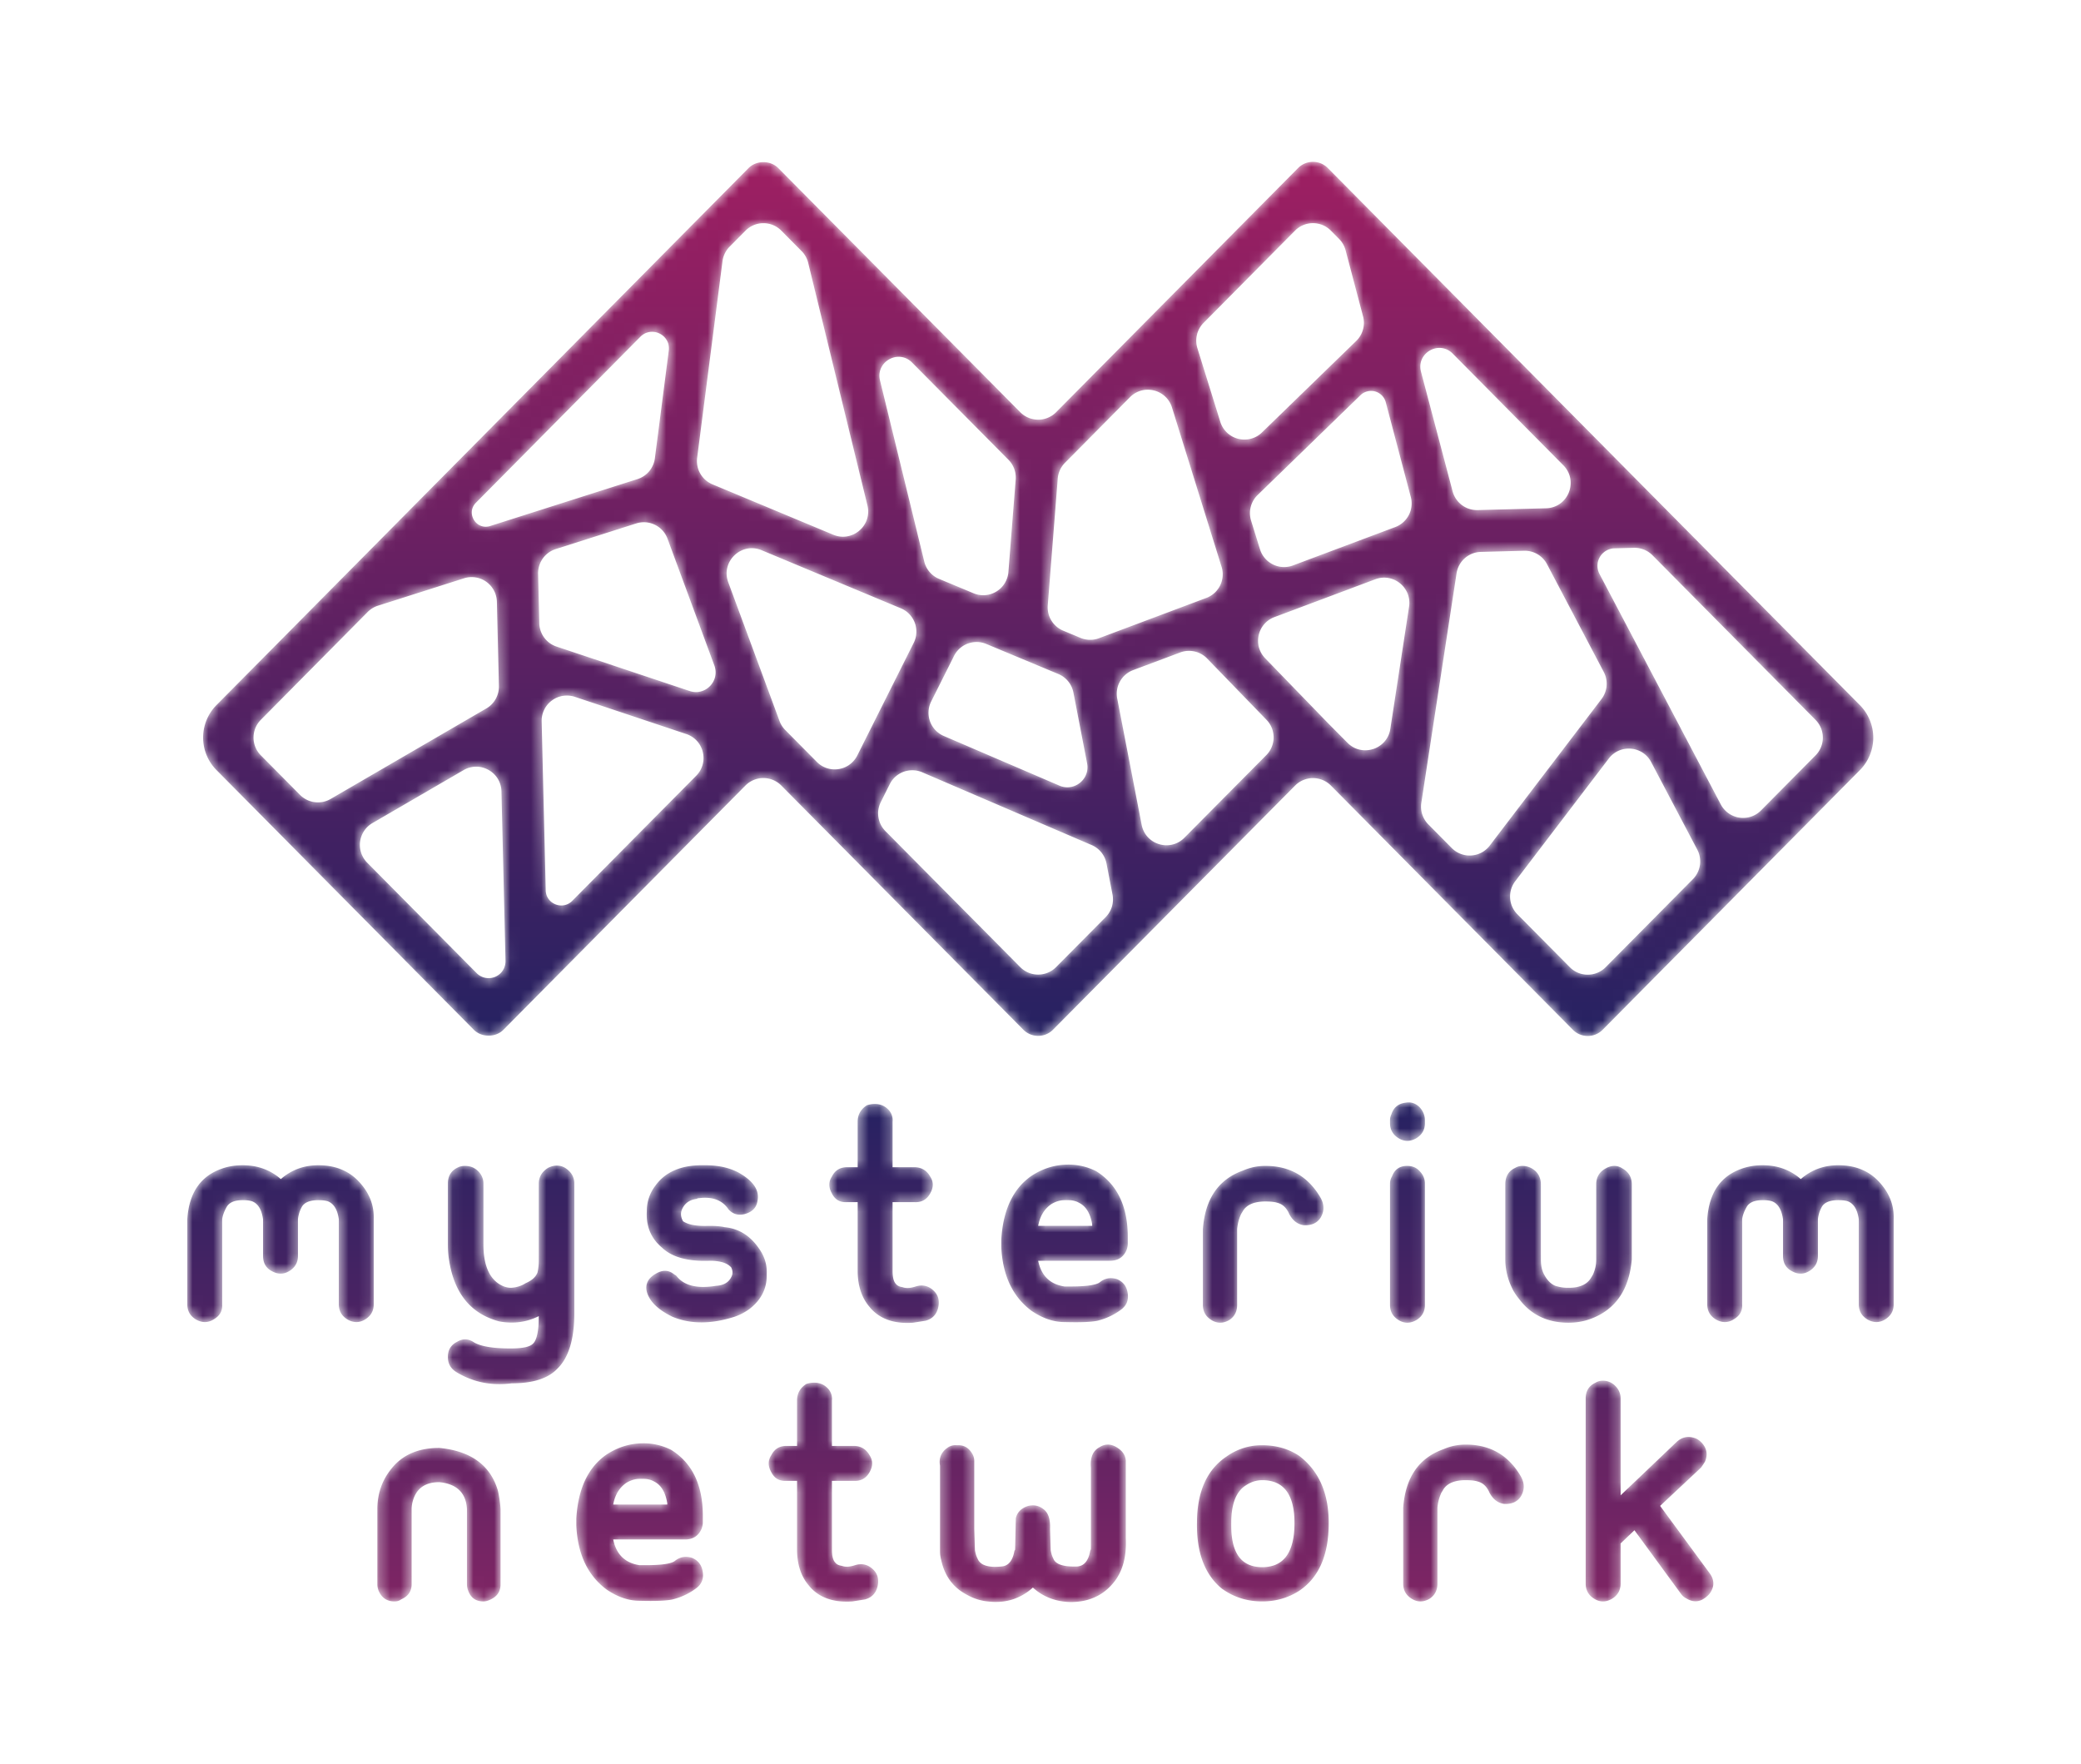 <?xml version="1.0" encoding="UTF-8" standalone="no"?>
<svg
   data-bbox="0 0 164.002 138.406"
   viewBox="0 0 200 169.512"
   height="169.512"
   width="200"
   data-type="ugc"
   version="1.1"
   id="svg7"
   sodipodi:docname="mysterium-vpn.svg"
   inkscape:version="1.3.2 (091e20e, 2023-11-25)"
   xmlns:inkscape="http://www.inkscape.org/namespaces/inkscape"
   xmlns:sodipodi="http://sodipodi.sourceforge.net/DTD/sodipodi-0.dtd"
   xmlns:xlink="http://www.w3.org/1999/xlink"
   xmlns="http://www.w3.org/2000/svg"
   xmlns:svg="http://www.w3.org/2000/svg">
  <defs
     id="defs7" />
  <sodipodi:namedview
     id="namedview7"
     pagecolor="#ffffff"
     bordercolor="#000000"
     borderopacity="0.25"
     inkscape:showpageshadow="2"
     inkscape:pageopacity="0.0"
     inkscape:pagecheckerboard="0"
     inkscape:deskcolor="#d1d1d1"
     inkscape:zoom="1.6978417"
     inkscape:cx="82.163136"
     inkscape:cy="69.5"
     inkscape:window-width="1312"
     inkscape:window-height="709"
     inkscape:window-x="55"
     inkscape:window-y="39"
     inkscape:window-maximized="0"
     inkscape:current-layer="svg7" />
  <g
     id="g7"
     transform="translate(17.999,15.553)">
    <defs
       id="defs4">
      <linearGradient
         id="9c67742b-ceea-43bb-a0f2-349eb6dae8cf"
         y2="88.744"
         x2="44.372"
         y1="-0.001"
         x1="44.372"
         gradientTransform="scale(1.848,0.541)"
         gradientUnits="userSpaceOnUse">
        <stop
           offset="0%"
           stop-color="#262262"
           id="stop1" />
        <stop
           offset="100%"
           stop-color="#7F2564"
           id="stop2" />
      </linearGradient>
      <linearGradient
         id="f0180259-85eb-4057-a725-d780503061ba"
         y2="-0.001"
         x2="58.06"
         y1="116.121"
         x1="58.06"
         gradientTransform="scale(1.382,0.723)"
         gradientUnits="userSpaceOnUse">
        <stop
           offset="0%"
           stop-color="#262262"
           id="stop3" />
        <stop
           offset="100%"
           stop-color="#9E1F62"
           id="stop4" />
      </linearGradient>
      <path
         id="0678ebc1-51af-4f6e-9929-2c6ff4d5b279"
         d="m 117.11,0.025 c -0.717,0.085 -1.182,0.465 -1.392,1.14 -0.085,0.169 -0.127,0.36 -0.127,0.57 v 0.253 c 0,0.633 0.274,1.119 0.824,1.456 0.549,0.339 1.118,0.339 1.71,0 0.548,-0.337 0.822,-0.823 0.822,-1.456 V 1.735 c 0,-0.507 -0.19,-0.949 -0.57,-1.33 C 118.074,0.135 117.742,0 117.384,0 c -0.09,0 -0.181,0.008 -0.274,0.025 M 65.314,0.279 c -0.591,0.379 -0.885,0.907 -0.885,1.582 v 4.37 h -1.014 c -0.676,0 -1.162,0.296 -1.457,0.886 -0.337,0.507 -0.337,1.056 0,1.647 0.295,0.591 0.781,0.864 1.457,0.822 h 1.014 v 6.586 c 0,1.436 0.379,2.596 1.139,3.483 0.929,1.14 2.321,1.646 4.179,1.519 l 1.203,-0.19 c 0.634,-0.168 1.034,-0.569 1.204,-1.203 0.169,-0.675 0.042,-1.223 -0.38,-1.646 -0.507,-0.507 -1.097,-0.653 -1.773,-0.443 -0.507,0.168 -0.93,0.19 -1.267,0.063 -0.296,-0.042 -0.506,-0.147 -0.633,-0.316 -0.212,-0.211 -0.316,-0.633 -0.316,-1.267 V 9.586 h 2.089 c 0.676,0.042 1.182,-0.231 1.519,-0.822 0.338,-0.591 0.338,-1.14 0,-1.647 C 71.056,6.527 70.55,6.231 69.874,6.231 H 67.785 V 1.861 A 1.445,1.445 0 0 0 67.341,0.658 C 67.003,0.321 66.582,0.152 66.075,0.152 c -0.254,0 -0.507,0.042 -0.761,0.127 m 15.831,6.775 c -1.774,1.224 -2.744,3.272 -2.913,6.142 v 0.697 c 0.127,2.743 1.097,4.792 2.913,6.142 1.055,0.718 2.11,1.076 3.166,1.076 1.52,0.043 2.575,0 3.166,-0.127 a 6.297,6.297 0 0 0 2.28,-1.076 c 0.506,-0.38 0.716,-0.886 0.633,-1.519 -0.084,-0.676 -0.423,-1.141 -1.014,-1.394 -0.633,-0.21 -1.203,-0.105 -1.71,0.317 -0.379,0.252 -1.309,0.38 -2.786,0.38 h -0.569 c -1.393,-0.21 -2.238,-1.035 -2.533,-2.47 h 6.902 c 0.759,0 1.287,-0.338 1.583,-1.013 0.083,-0.21 0.127,-0.422 0.127,-0.633 V 12.942 C 90.39,9.988 89.376,7.877 87.35,6.61 A 5.874,5.874 0 0 0 84.691,5.978 c -1.267,0 -2.449,0.358 -3.546,1.076 m 1.899,2.723 c 0.422,-0.254 0.845,-0.38 1.267,-0.38 h 0.38 c 0.379,0 0.717,0.084 1.013,0.253 0.676,0.338 1.097,1.034 1.266,2.089 v 0.127 h -5.192 c 0.168,-0.928 0.59,-1.625 1.266,-2.089 M 44.988,8.004 a 3.953,3.953 0 0 0 -0.823,2.469 c -0.084,1.435 0.401,2.596 1.456,3.483 0.971,0.928 2.512,1.35 4.623,1.266 0.97,0 1.646,0.211 2.027,0.633 0.168,0.339 0.168,0.655 0,0.951 -0.254,0.506 -0.739,0.78 -1.457,0.822 -1.816,0.296 -3.083,-0.02 -3.799,-0.949 a 0.74,0.74 0 0 0 -0.191,-0.127 c -0.548,-0.464 -1.16,-0.485 -1.836,-0.063 -0.717,0.422 -0.992,0.993 -0.823,1.709 0.253,0.93 1.077,1.731 2.47,2.407 1.73,0.716 3.714,0.716 5.952,0 a 5.38,5.38 0 0 0 1.457,-0.761 c 1.139,-0.885 1.687,-2.004 1.646,-3.355 0.041,-0.887 -0.212,-1.71 -0.761,-2.47 -0.844,-1.224 -1.942,-1.9 -3.292,-2.027 -0.338,-0.084 -0.845,-0.126 -1.52,-0.126 -1.14,0.042 -1.963,-0.105 -2.469,-0.443 -0.211,-0.38 -0.253,-0.739 -0.127,-1.077 0.254,-0.633 0.739,-0.991 1.456,-1.076 0.042,-0.042 0.106,-0.063 0.191,-0.063 1.308,-0.169 2.258,0.19 2.849,1.076 0.422,0.464 0.949,0.612 1.583,0.443 0.717,-0.21 1.118,-0.633 1.202,-1.267 0.212,-1.013 -0.4,-1.92 -1.836,-2.722 C 52.08,6.273 51.025,6.04 49.8,6.04 h -0.127 l -0.19,-0.002 c -2.054,0 -3.554,0.656 -4.495,1.966 M 155.071,7.37 c -1.012,-0.885 -2.237,-1.33 -3.672,-1.33 a 6,6 0 0 0 -1.774,0.254 c -2.195,0.676 -3.377,2.322 -3.545,4.939 v 8.168 c 0,0.634 0.274,1.119 0.823,1.457 0.59,0.338 1.161,0.338 1.709,0 0.591,-0.338 0.865,-0.823 0.824,-1.457 v -8.168 c 0.041,-0.359 0.189,-0.76 0.443,-1.203 0.252,-0.422 0.76,-0.633 1.52,-0.633 0.422,0 0.738,0.042 0.95,0.126 0.547,0.233 0.886,0.803 1.012,1.71 v 3.514 c 0,0.676 0.275,1.161 0.823,1.457 0.591,0.338 1.161,0.338 1.71,0 0.549,-0.338 0.824,-0.823 0.824,-1.457 v -3.514 c 0.042,-0.422 0.168,-0.823 0.379,-1.203 0.254,-0.422 0.781,-0.633 1.583,-0.633 0.422,0 0.739,0.042 0.951,0.126 0.548,0.233 0.885,0.803 1.012,1.71 v 8.168 c 0,0.634 0.274,1.119 0.824,1.457 0.59,0.338 1.16,0.338 1.71,0 0.547,-0.338 0.822,-0.823 0.822,-1.457 v -8.168 c 0.043,-1.224 -0.337,-2.321 -1.14,-3.293 -1.012,-1.267 -2.406,-1.9 -4.179,-1.9 -1.393,0 -2.595,0.445 -3.609,1.33 M 8.992,7.37 C 7.978,6.485 6.754,6.04 5.318,6.04 4.685,6.04 4.094,6.125 3.545,6.294 1.35,6.97 0.168,8.616 0,11.233 v 8.168 c 0,0.634 0.273,1.119 0.822,1.457 0.592,0.338 1.161,0.338 1.71,0 0.591,-0.338 0.865,-0.823 0.824,-1.457 v -8.168 c 0.041,-0.359 0.189,-0.76 0.442,-1.203 0.253,-0.422 0.761,-0.633 1.52,-0.633 0.422,0 0.739,0.042 0.95,0.126 0.548,0.233 0.887,0.803 1.013,1.71 v 3.514 c 0,0.676 0.274,1.161 0.823,1.457 0.591,0.338 1.161,0.338 1.709,0 0.549,-0.338 0.825,-0.823 0.825,-1.457 V 11.233 C 10.68,10.811 10.806,10.41 11.016,10.03 11.27,9.608 11.799,9.397 12.6,9.397 c 0.423,0 0.739,0.042 0.95,0.126 0.549,0.233 0.886,0.803 1.013,1.71 v 8.168 c 0,0.634 0.274,1.119 0.824,1.457 0.589,0.338 1.16,0.338 1.71,0 0.547,-0.338 0.822,-0.823 0.822,-1.457 V 11.233 C 17.962,10.009 17.582,8.912 16.779,7.94 15.767,6.673 14.373,6.04 12.6,6.04 11.207,6.04 10.004,6.485 8.992,7.37 M 34.668,6.294 C 34.076,6.673 33.781,7.18 33.781,7.813 v 7.283 c 0,0.506 -0.042,0.928 -0.127,1.266 -0.169,0.423 -0.548,0.76 -1.139,1.013 -0.38,0.253 -0.844,0.401 -1.392,0.443 -0.424,0 -0.846,-0.147 -1.268,-0.443 -0.928,-0.675 -1.393,-1.92 -1.393,-3.736 V 7.813 c 0,-0.464 -0.169,-0.865 -0.507,-1.203 -0.337,-0.337 -0.758,-0.506 -1.266,-0.506 -0.253,0 -0.464,0.043 -0.633,0.127 -0.676,0.296 -1.013,0.823 -1.013,1.582 v 5.826 c 0,0.549 0.042,1.076 0.127,1.583 0.506,3.167 2.11,5.109 4.812,5.825 1.35,0.254 2.617,0.085 3.799,-0.505 0,1.434 -0.19,2.321 -0.57,2.658 -0.296,0.296 -0.992,0.445 -2.088,0.445 h -0.127 c -1.604,0 -2.745,-0.191 -3.42,-0.571 -0.548,-0.38 -1.097,-0.401 -1.647,-0.063 -0.59,0.295 -0.886,0.78 -0.886,1.456 0,0.633 0.274,1.118 0.824,1.457 1.603,0.971 3.376,1.329 5.319,1.076 2.025,0 3.482,-0.465 4.368,-1.393 1.098,-1.055 1.647,-2.85 1.647,-5.382 V 7.813 c 0,-0.633 -0.296,-1.14 -0.886,-1.519 A 1.553,1.553 0 0 0 35.522,6.072 c -0.274,0 -0.559,0.074 -0.854,0.222 m 92.954,0 c -0.633,0.296 -0.95,0.823 -0.95,1.583 v 7.219 c 0,1.013 0.254,2.005 0.759,2.975 0.17,0.296 0.359,0.57 0.57,0.824 1.14,1.52 2.724,2.279 4.75,2.279 0.759,0 1.477,-0.127 2.152,-0.379 2.364,-0.887 3.672,-2.786 3.926,-5.699 V 7.877 c 0,-0.675 -0.296,-1.183 -0.885,-1.519 -0.508,-0.338 -1.057,-0.338 -1.648,0 -0.591,0.336 -0.886,0.844 -0.886,1.519 v 7.219 c 0,0.506 -0.105,0.992 -0.316,1.456 l -0.191,0.318 c -0.379,0.631 -1.097,0.948 -2.152,0.948 a 3.98,3.98 0 0 1 -1.267,-0.19 c -0.423,-0.168 -0.781,-0.527 -1.076,-1.076 -0.212,-0.38 -0.317,-0.865 -0.317,-1.456 V 7.877 c 0,-0.507 -0.169,-0.929 -0.507,-1.267 -0.379,-0.337 -0.803,-0.506 -1.266,-0.506 -0.253,0 -0.486,0.063 -0.696,0.19 m -11.841,0.823 c -0.127,0.211 -0.19,0.444 -0.19,0.696 v 11.652 c 0,0.633 0.274,1.119 0.824,1.455 0.549,0.339 1.118,0.339 1.71,0 0.548,-0.336 0.822,-0.822 0.822,-1.455 V 7.813 c 0,-0.464 -0.17,-0.865 -0.506,-1.203 -0.297,-0.337 -0.697,-0.506 -1.204,-0.506 -0.718,0 -1.203,0.338 -1.456,1.013 M 101.47,6.547 c -2.364,0.845 -3.651,2.723 -3.862,5.636 v 7.282 c 0,0.633 0.274,1.119 0.823,1.455 0.549,0.339 1.119,0.339 1.71,0 0.506,-0.336 0.759,-0.822 0.759,-1.455 v -7.282 c 0.043,-0.506 0.17,-0.991 0.38,-1.457 a 2.94,2.94 0 0 0 0.19,-0.316 c 0.38,-0.591 1.098,-0.887 2.153,-0.887 0.507,0 0.887,0.043 1.14,0.127 0.506,0.127 0.887,0.487 1.14,1.076 0.337,0.634 0.802,0.993 1.394,1.077 0.759,0.043 1.307,-0.211 1.646,-0.76 0.336,-0.59 0.336,-1.203 0,-1.836 -1.183,-2.068 -2.956,-3.103 -5.32,-3.103 a 5.31,5.31 0 0 0 -2.153,0.443 m 33.877,20.387 c -0.634,0.296 -0.95,0.803 -0.95,1.52 v 17.793 c 0,0.634 0.274,1.119 0.823,1.457 0.548,0.338 1.119,0.338 1.709,0 0.549,-0.338 0.825,-0.823 0.825,-1.457 v -3.861 l 1.329,-1.268 4.496,6.143 c 0.127,0.169 0.274,0.296 0.443,0.381 0.675,0.421 1.309,0.4 1.9,-0.064 0.168,-0.127 0.316,-0.275 0.443,-0.444 0.422,-0.633 0.4,-1.266 -0.063,-1.899 l -4.75,-6.459 3.926,-3.673 c 0.126,-0.169 0.254,-0.359 0.381,-0.571 0.294,-0.674 0.189,-1.286 -0.318,-1.835 a 1.998,1.998 0 0 0 -0.506,-0.381 c -0.718,-0.295 -1.351,-0.189 -1.899,0.317 l -5.382,5.129 v -9.308 c 0,-0.464 -0.17,-0.865 -0.507,-1.203 a 1.65,1.65 0 0 0 -1.203,-0.507 c -0.254,0 -0.486,0.063 -0.697,0.19 m -75.858,0.127 c -0.592,0.38 -0.886,0.907 -0.886,1.583 v 4.369 h -1.014 c -0.676,0 -1.161,0.296 -1.456,0.887 -0.339,0.507 -0.339,1.055 0,1.646 0.295,0.592 0.78,0.865 1.456,0.823 h 1.014 v 6.586 c 0,1.436 0.379,2.596 1.139,3.483 0.929,1.14 2.322,1.646 4.179,1.519 l 1.204,-0.19 c 0.632,-0.168 1.034,-0.57 1.203,-1.204 0.169,-0.674 0.042,-1.223 -0.38,-1.646 -0.507,-0.506 -1.098,-0.653 -1.773,-0.443 -0.507,0.17 -0.93,0.191 -1.267,0.064 -0.296,-0.042 -0.506,-0.147 -0.633,-0.316 -0.211,-0.212 -0.317,-0.633 -0.317,-1.267 v -6.586 h 2.09 c 0.675,0.042 1.182,-0.231 1.519,-0.823 0.339,-0.591 0.339,-1.139 0,-1.646 -0.337,-0.591 -0.844,-0.887 -1.519,-0.887 h -2.09 v -4.369 a 1.442,1.442 0 0 0 -0.442,-1.203 c -0.339,-0.338 -0.76,-0.507 -1.267,-0.507 a 2.4,2.4 0 0 0 -0.76,0.127 m -19.187,6.775 c -1.773,1.225 -2.743,3.272 -2.912,6.143 v 0.696 c 0.127,2.745 1.097,4.792 2.912,6.142 1.056,0.718 2.111,1.077 3.167,1.077 1.52,0.042 2.575,0 3.166,-0.127 a 6.292,6.292 0 0 0 2.28,-1.077 c 0.506,-0.379 0.717,-0.885 0.633,-1.519 -0.084,-0.675 -0.423,-1.139 -1.014,-1.393 -0.632,-0.211 -1.202,-0.105 -1.71,0.317 -0.379,0.252 -1.309,0.379 -2.786,0.379 h -0.569 c -1.393,-0.21 -2.238,-1.034 -2.533,-2.469 h 6.902 c 0.76,0 1.287,-0.338 1.583,-1.014 0.084,-0.209 0.127,-0.422 0.127,-0.632 v -0.634 c 0,-2.955 -1.014,-5.066 -3.04,-6.332 a 5.871,5.871 0 0 0 -2.659,-0.632 c -1.267,0 -2.448,0.358 -3.547,1.075 m 1.9,2.724 c 0.423,-0.255 0.845,-0.38 1.267,-0.38 h 0.38 c 0.379,0 0.717,0.085 1.013,0.253 0.676,0.337 1.097,1.034 1.267,2.089 v 0.127 h -5.193 c 0.168,-0.929 0.591,-1.626 1.266,-2.089 m 45.466,-3.42 c -0.634,0.337 -0.907,0.992 -0.823,1.963 v 7.788 a 0.474,0.474 0 0 1 -0.064,0.191 c -0.169,0.97 -0.591,1.477 -1.266,1.519 -1.31,0.043 -2.069,-0.21 -2.28,-0.76 a 2.677,2.677 0 0 1 -0.254,-0.823 l -0.062,-2.027 c 0.041,-0.928 -0.169,-1.561 -0.633,-1.9 -0.423,-0.337 -0.908,-0.442 -1.457,-0.315 -0.676,0.211 -1.077,0.612 -1.204,1.203 v 0.127 l -0.063,2.849 c 0,0.043 -0.021,0.085 -0.063,0.127 -0.169,0.97 -0.592,1.477 -1.266,1.519 -1.267,0.127 -2.027,-0.127 -2.28,-0.76 A 2.677,2.677 0 0 1 75.699,43.018 L 75.637,40.991 V 34.47 c 0,-0.254 -0.064,-0.485 -0.19,-0.697 -0.339,-0.591 -0.824,-0.865 -1.457,-0.823 a 1.302,1.302 0 0 0 -0.949,0.254 c -0.591,0.421 -0.825,0.992 -0.698,1.709 v 8.231 c 0,0.296 0.043,0.592 0.127,0.888 0.338,1.519 1.161,2.616 2.471,3.292 a 5.087,5.087 0 0 0 1.962,0.633 c 1.688,0.21 3.144,-0.231 4.368,-1.33 0.971,0.888 2.175,1.351 3.61,1.393 1.731,0 3.104,-0.612 4.116,-1.836 0.887,-1.055 1.287,-2.49 1.203,-4.305 v -7.472 c -0.042,-0.464 -0.274,-0.845 -0.696,-1.14 -0.349,-0.255 -0.691,-0.383 -1.027,-0.383 -0.274,0 -0.544,0.085 -0.809,0.256 m 33.052,0.191 c -2.364,0.843 -3.652,2.722 -3.863,5.635 v 7.281 c 0,0.634 0.274,1.119 0.823,1.457 0.549,0.338 1.119,0.338 1.71,0 0.508,-0.338 0.76,-0.823 0.76,-1.457 v -7.281 c 0.042,-0.506 0.169,-0.992 0.379,-1.458 0.085,-0.126 0.149,-0.231 0.191,-0.316 0.379,-0.59 1.097,-0.887 2.153,-0.887 0.506,0 0.886,0.044 1.139,0.128 0.507,0.127 0.888,0.486 1.14,1.075 0.337,0.634 0.803,0.994 1.394,1.077 0.76,0.044 1.308,-0.21 1.646,-0.759 0.337,-0.591 0.337,-1.203 0,-1.837 -1.182,-2.068 -2.956,-3.103 -5.319,-3.103 -0.76,0 -1.478,0.149 -2.153,0.445 m -20.831,0.695 c -1.9,1.267 -2.85,3.4 -2.85,6.396 -0.043,2.829 0.738,4.918 2.342,6.268 1.14,0.845 2.449,1.267 3.927,1.267 1.308,0 2.49,-0.337 3.545,-1.013 1.9,-1.266 2.849,-3.44 2.849,-6.522 0,-2.871 -0.949,-5.023 -2.849,-6.46 -1.012,-0.674 -2.195,-1.012 -3.545,-1.012 a 5.776,5.776 0 0 0 -3.419,1.076 m 0.443,6.649 v -0.253 c 0,-1.816 0.464,-3.018 1.392,-3.61 0.507,-0.337 1.034,-0.507 1.584,-0.507 2.068,0 3.102,1.373 3.102,4.117 0,2.829 -1.034,4.243 -3.102,4.243 -1.985,0 -2.976,-1.33 -2.976,-3.99 M 19.597,35.23 c -0.885,1.097 -1.329,2.385 -1.329,3.861 v 7.22 c 0,0.212 0.042,0.422 0.127,0.633 0.294,0.676 0.802,1.013 1.519,1.013 0.254,0 0.463,-0.063 0.633,-0.19 0.676,-0.295 1.014,-0.781 1.014,-1.456 v -7.22 c 0,-0.168 0.02,-0.358 0.062,-0.569 0.296,-1.35 1.161,-2.026 2.597,-2.026 1.689,0.169 2.574,1.034 2.659,2.595 v 7.22 c 0,0.212 0.042,0.422 0.127,0.633 0.254,0.676 0.739,1.013 1.456,1.013 0.212,0 0.444,-0.063 0.697,-0.19 0.633,-0.295 0.95,-0.781 0.95,-1.456 v -7.22 A 11.278,11.278 0 0 0 29.855,37.319 C 29.138,34.871 27.26,33.5 24.22,33.204 c -2.026,0 -3.567,0.675 -4.623,2.026" />
      <path
         id="323068f8-1f96-4714-8c9c-606cc343bf6c"
         d="m 106.663,0 c -0.537,0 -1.051,0.214 -1.428,0.596 L 81.98,24.06 a 2.425,2.425 0 0 1 -3.444,0.001 L 55.278,0.6 C 54.522,-0.162 53.175,-0.161 52.42,0.601 L 1.285,52.204 a 4.437,4.437 0 0 0 0,6.247 L 26.01,83.402 c 0.756,0.763 2.105,0.763 2.86,0 L 52.122,59.936 a 2.427,2.427 0 0 1 3.445,0 l 23.258,23.462 a 2.011,2.011 0 0 0 2.859,0 l 23.264,-23.456 a 2.424,2.424 0 0 1 3.444,10e-4 l 23.252,23.466 a 2.011,2.011 0 0 0 2.859,0 l 24.726,-24.951 a 4.438,4.438 0 0 0 0,-6.246 L 108.093,0.596 A 2.007,2.007 0 0 0 106.665,0 Z M 97.76,24.984 95.558,17.907 a 2.423,2.423 0 0 1 0.593,-2.428 l 8.79,-8.869 a 2.427,2.427 0 0 1 3.445,0 l 0.79,0.798 c 0.3,0.302 0.514,0.677 0.623,1.087 l 1.68,6.357 a 2.425,2.425 0 0 1 -0.656,2.36 l -9.057,8.791 a 2.397,2.397 0 0 1 -1.681,0.686 2.42,2.42 0 0 1 -2.325,-1.705 z M 60.556,35.832 48.953,30.992 A 2.424,2.424 0 0 1 47.481,28.444 L 49.917,9.552 A 2.426,2.426 0 0 1 50.6,8.155 l 1.527,-1.541 a 2.424,2.424 0 0 1 3.445,0 l 1.947,1.964 c 0.31,0.312 0.529,0.704 0.633,1.131 l 5.694,23.31 c 0.392,1.601 -0.862,3.005 -2.348,3.005 -0.308,0 -0.627,-0.06 -0.941,-0.192 z m -34.335,-3.074 15.8,-15.945 c 1.08,-1.09 2.928,-0.188 2.731,1.334 l -1.334,10.338 a 2.427,2.427 0 0 1 -1.667,2.001 l -14.16,4.51 a 1.435,1.435 0 0 1 -0.433,0.069 c -1.114,0 -1.822,-1.414 -0.938,-2.307 z m 93.865,-1.096 -3.037,-11.491 c -0.476,-1.798 1.736,-3.064 3.045,-1.743 l 10.632,10.733 c 1.495,1.509 0.466,4.075 -1.657,4.131 l -6.573,0.174 -0.066,10e-4 a 2.426,2.426 0 0 1 -2.344,-1.805 z M 74.043,41.458 70.729,40.076 A 2.42,2.42 0 0 1 69.308,38.414 L 65.055,21.009 c -0.44,-1.802 1.772,-3.041 3.08,-1.723 l 9.263,9.345 c 0.498,0.501 0.75,1.193 0.696,1.897 l -0.7,8.883 a 2.426,2.426 0 0 1 -2.418,2.236 c -0.308,0 -0.624,-0.06 -0.933,-0.189 z m 10.274,4.287 -1.655,-0.691 a 2.422,2.422 0 0 1 -1.485,-2.428 l 0.96,-12.19 a 2.423,2.423 0 0 1 0.695,-1.516 l 6.246,-6.302 c 1.287,-1.299 3.493,-0.76 4.037,0.986 l 4.767,15.313 a 2.423,2.423 0 0 1 -1.465,2.99 l -10.314,3.871 a 2.418,2.418 0 0 1 -1.786,-0.033 z m 17.258,-8.509 -0.856,-2.754 a 2.424,2.424 0 0 1 0.626,-2.461 l 9.886,-9.595 a 1.462,1.462 0 0 1 2.43,0.675 l 2.406,9.105 a 2.424,2.424 0 0 1 -1.492,2.891 l -9.832,3.688 a 2.426,2.426 0 0 1 -3.168,-1.549 z M 46.758,50.853 33.967,46.583 A 2.422,2.422 0 0 1 32.31,44.341 l -0.114,-4.757 a 2.424,2.424 0 0 1 1.689,-2.369 l 7.739,-2.465 a 2.424,2.424 0 0 1 3.01,1.47 l 4.5,12.181 c 0.475,1.286 -0.516,2.553 -1.766,2.553 -0.198,0 -0.403,-0.032 -0.61,-0.101 z m 99.1,10.897 -11.656,-22.146 a 1.679,1.679 0 0 1 1.44,-2.46 l 1.869,-0.05 a 2.424,2.424 0 0 1 1.787,0.718 l 15.667,15.815 a 2.425,2.425 0 0 1 0,3.414 l -5.238,5.287 a 2.405,2.405 0 0 1 -1.718,0.718 2.418,2.418 0 0 1 -2.15,-1.296 z M 58.983,57.666 55.952,54.606 A 2.435,2.435 0 0 1 55.399,53.74 L 50.47,40.403 c -0.734,-1.987 1.254,-3.895 3.209,-3.079 l 13.378,5.582 a 2.424,2.424 0 0 1 1.235,3.324 l -5.42,10.815 a 2.417,2.417 0 0 1 -2.171,1.339 2.405,2.405 0 0 1 -1.718,-0.718 z m 61.021,8.278 -2.25,-2.271 a 2.424,2.424 0 0 1 -0.675,-2.075 l 3.387,-22.057 a 2.424,2.424 0 0 1 2.33,-2.056 l 4.155,-0.111 a 2.426,2.426 0 0 1 2.21,1.295 l 5.452,10.357 c 0.44,0.835 0.355,1.849 -0.218,2.6 l -10.74,14.082 a 2.415,2.415 0 0 1 -1.93,0.954 2.41,2.41 0 0 1 -1.72,-0.718 z M 9.314,60.836 5.548,57.035 a 2.425,2.425 0 0 1 0,-3.414 L 15.813,43.26 c 0.277,-0.277 0.614,-0.485 0.987,-0.604 l 8.273,-2.634 a 2.425,2.425 0 0 1 3.16,2.252 l 0.194,8.098 c 0.021,0.885 -0.44,1.71 -1.204,2.155 L 12.256,61.225 A 2.423,2.423 0 0 1 9.315,60.836 Z M 109.98,55.827 108.1,53.93 102.073,47.708 c -1.215,-1.255 -0.745,-3.344 0.89,-3.957 l 9.689,-3.635 c 1.734,-0.65 3.53,0.807 3.248,2.638 l -1.8,11.735 c -0.197,1.279 -1.287,2.059 -2.41,2.059 -0.605,0 -1.22,-0.226 -1.71,-0.721 z M 82.293,59.944 71.184,55.173 a 2.424,2.424 0 0 1 -1.21,-3.314 l 2.194,-4.377 a 2.426,2.426 0 0 1 3.1,-1.151 l 6.925,2.888 c 0.75,0.313 1.294,0.98 1.448,1.778 l 1.316,6.801 c 0.243,1.252 -0.744,2.307 -1.895,2.307 -0.252,0 -0.513,-0.05 -0.769,-0.161 z m 7.908,3.766 -2.348,-12.133 a 2.423,2.423 0 0 1 1.529,-2.731 l 4.52,-1.696 a 2.426,2.426 0 0 1 2.594,0.583 l 5.703,5.889 c 0.919,0.949 0.91,2.457 -0.02,3.395 l -7.876,7.94 a 2.386,2.386 0 0 1 -1.71,0.719 c -1.092,0 -2.154,-0.736 -2.392,-1.966 z m -57.274,6.294 -0.39,-16.231 a 2.426,2.426 0 0 1 3.193,-2.359 l 10.705,3.574 c 1.704,0.569 2.218,2.73 0.954,4.007 L 35.477,71.017 a 1.46,1.46 0 0 1 -1.048,0.444 c -0.755,0 -1.48,-0.575 -1.502,-1.457 z m 98.424,7.391 -5.04,-5.086 a 2.424,2.424 0 0 1 -0.206,-3.177 l 8.991,-11.789 c 1.075,-1.41 3.249,-1.228 4.073,0.341 l 4.432,8.416 a 2.427,2.427 0 0 1 -0.423,2.837 l -8.382,8.458 a 2.415,2.415 0 0 1 -1.722,0.719 c -0.626,0 -1.25,-0.24 -1.724,-0.719 z M 26.287,77.963 15.769,67.35 a 2.426,2.426 0 0 1 0.504,-3.804 l 8.756,-5.088 c 1.593,-0.927 3.599,0.194 3.643,2.038 l 0.39,16.286 a 1.619,1.619 0 0 1 -1.623,1.662 c -0.418,0 -0.834,-0.16 -1.152,-0.481 z M 78.532,77.386 65.576,64.317 a 2.425,2.425 0 0 1 -0.444,-2.794 l 0.858,-1.715 a 2.424,2.424 0 0 1 3.126,-1.142 l 16.281,6.992 a 2.43,2.43 0 0 1 1.424,1.768 l 0.579,2.988 a 2.424,2.424 0 0 1 -0.66,2.169 l -4.764,4.803 a 2.414,2.414 0 0 1 -1.722,0.718 2.414,2.414 0 0 1 -1.722,-0.718 z" />
    </defs>
    <g
       fill-rule="evenodd"
       id="g6">
      <g
         transform="translate(0,90.386)"
         id="g4">
        <mask
           fill="#ffffff"
           id="524f15bd-bbc6-4527-be0d-8cb7d4b13232">
          <use
             xlink:href="#0678ebc1-51af-4f6e-9929-2c6ff4d5b279"
             id="use4" />
        </mask>
        <path
           mask="url(#524f15bd-bbc6-4527-be0d-8cb7d4b13232)"
           fill="url(#9c67742b-ceea-43bb-a0f2-349eb6dae8cf)"
           d="m 117.11,0.025 c -0.717,0.085 -1.182,0.465 -1.392,1.14 -0.085,0.169 -0.127,0.36 -0.127,0.57 v 0.253 c 0,0.633 0.274,1.119 0.824,1.456 0.549,0.339 1.118,0.339 1.71,0 0.548,-0.337 0.822,-0.823 0.822,-1.456 V 1.735 c 0,-0.507 -0.19,-0.949 -0.57,-1.33 C 118.074,0.135 117.742,0 117.384,0 c -0.09,0 -0.181,0.008 -0.274,0.025 M 65.314,0.279 c -0.591,0.379 -0.885,0.907 -0.885,1.582 v 4.37 h -1.014 c -0.676,0 -1.162,0.296 -1.457,0.886 -0.337,0.507 -0.337,1.056 0,1.647 0.295,0.591 0.781,0.864 1.457,0.822 h 1.014 v 6.586 c 0,1.436 0.379,2.596 1.139,3.483 0.929,1.14 2.321,1.646 4.179,1.519 l 1.203,-0.19 c 0.634,-0.168 1.034,-0.569 1.204,-1.203 0.169,-0.675 0.042,-1.223 -0.38,-1.646 -0.507,-0.507 -1.097,-0.653 -1.773,-0.443 -0.507,0.168 -0.93,0.19 -1.267,0.063 -0.296,-0.042 -0.506,-0.147 -0.633,-0.316 -0.212,-0.211 -0.316,-0.633 -0.316,-1.267 V 9.586 h 2.089 c 0.676,0.042 1.182,-0.231 1.519,-0.822 0.338,-0.591 0.338,-1.14 0,-1.647 C 71.056,6.527 70.55,6.231 69.874,6.231 H 67.785 V 1.861 A 1.445,1.445 0 0 0 67.341,0.658 C 67.003,0.321 66.582,0.152 66.075,0.152 c -0.254,0 -0.507,0.042 -0.761,0.127 m 15.831,6.775 c -1.774,1.224 -2.744,3.272 -2.913,6.142 v 0.697 c 0.127,2.743 1.097,4.792 2.913,6.142 1.055,0.718 2.11,1.076 3.166,1.076 1.52,0.043 2.575,0 3.166,-0.127 a 6.297,6.297 0 0 0 2.28,-1.076 c 0.506,-0.38 0.716,-0.886 0.633,-1.519 -0.084,-0.676 -0.423,-1.141 -1.014,-1.394 -0.633,-0.21 -1.203,-0.105 -1.71,0.317 -0.379,0.252 -1.309,0.38 -2.786,0.38 h -0.569 c -1.393,-0.21 -2.238,-1.035 -2.533,-2.47 h 6.902 c 0.759,0 1.287,-0.338 1.583,-1.013 0.083,-0.21 0.127,-0.422 0.127,-0.633 V 12.942 C 90.39,9.988 89.376,7.877 87.35,6.61 A 5.874,5.874 0 0 0 84.691,5.978 c -1.267,0 -2.449,0.358 -3.546,1.076 m 1.899,2.723 c 0.422,-0.254 0.845,-0.38 1.267,-0.38 h 0.38 c 0.379,0 0.717,0.084 1.013,0.253 0.676,0.338 1.097,1.034 1.266,2.089 v 0.127 h -5.192 c 0.168,-0.928 0.59,-1.625 1.266,-2.089 M 44.988,8.004 a 3.953,3.953 0 0 0 -0.823,2.469 c -0.084,1.435 0.401,2.596 1.456,3.483 0.971,0.928 2.512,1.35 4.623,1.266 0.97,0 1.646,0.211 2.027,0.633 0.168,0.339 0.168,0.655 0,0.951 -0.254,0.506 -0.739,0.78 -1.457,0.822 -1.816,0.296 -3.083,-0.02 -3.799,-0.949 a 0.74,0.74 0 0 0 -0.191,-0.127 c -0.548,-0.464 -1.16,-0.485 -1.836,-0.063 -0.717,0.422 -0.992,0.993 -0.823,1.709 0.253,0.93 1.077,1.731 2.47,2.407 1.73,0.716 3.714,0.716 5.952,0 a 5.38,5.38 0 0 0 1.457,-0.761 c 1.139,-0.885 1.687,-2.004 1.646,-3.355 0.041,-0.887 -0.212,-1.71 -0.761,-2.47 -0.844,-1.224 -1.942,-1.9 -3.292,-2.027 -0.338,-0.084 -0.845,-0.126 -1.52,-0.126 -1.14,0.042 -1.963,-0.105 -2.469,-0.443 -0.211,-0.38 -0.253,-0.739 -0.127,-1.077 0.254,-0.633 0.739,-0.991 1.456,-1.076 0.042,-0.042 0.106,-0.063 0.191,-0.063 1.308,-0.169 2.258,0.19 2.849,1.076 0.422,0.464 0.949,0.612 1.583,0.443 0.717,-0.21 1.118,-0.633 1.202,-1.267 0.212,-1.013 -0.4,-1.92 -1.836,-2.722 C 52.08,6.273 51.025,6.04 49.8,6.04 h -0.127 l -0.19,-0.002 c -2.054,0 -3.554,0.656 -4.495,1.966 M 155.071,7.37 c -1.012,-0.885 -2.237,-1.33 -3.672,-1.33 a 6,6 0 0 0 -1.774,0.254 c -2.195,0.676 -3.377,2.322 -3.545,4.939 v 8.168 c 0,0.634 0.274,1.119 0.823,1.457 0.59,0.338 1.161,0.338 1.709,0 0.591,-0.338 0.865,-0.823 0.824,-1.457 v -8.168 c 0.041,-0.359 0.189,-0.76 0.443,-1.203 0.252,-0.422 0.76,-0.633 1.52,-0.633 0.422,0 0.738,0.042 0.95,0.126 0.547,0.233 0.886,0.803 1.012,1.71 v 3.514 c 0,0.676 0.275,1.161 0.823,1.457 0.591,0.338 1.161,0.338 1.71,0 0.549,-0.338 0.824,-0.823 0.824,-1.457 v -3.514 c 0.042,-0.422 0.168,-0.823 0.379,-1.203 0.254,-0.422 0.781,-0.633 1.583,-0.633 0.422,0 0.739,0.042 0.951,0.126 0.548,0.233 0.885,0.803 1.012,1.71 v 8.168 c 0,0.634 0.274,1.119 0.824,1.457 0.59,0.338 1.16,0.338 1.71,0 0.547,-0.338 0.822,-0.823 0.822,-1.457 v -8.168 c 0.043,-1.224 -0.337,-2.321 -1.14,-3.293 -1.012,-1.267 -2.406,-1.9 -4.179,-1.9 -1.393,0 -2.595,0.445 -3.609,1.33 M 8.992,7.37 C 7.978,6.485 6.754,6.04 5.318,6.04 4.685,6.04 4.094,6.125 3.545,6.294 1.35,6.97 0.168,8.616 0,11.233 v 8.168 c 0,0.634 0.273,1.119 0.822,1.457 0.592,0.338 1.161,0.338 1.71,0 0.591,-0.338 0.865,-0.823 0.824,-1.457 v -8.168 c 0.041,-0.359 0.189,-0.76 0.442,-1.203 0.253,-0.422 0.761,-0.633 1.52,-0.633 0.422,0 0.739,0.042 0.95,0.126 0.548,0.233 0.887,0.803 1.013,1.71 v 3.514 c 0,0.676 0.274,1.161 0.823,1.457 0.591,0.338 1.161,0.338 1.709,0 0.549,-0.338 0.825,-0.823 0.825,-1.457 V 11.233 C 10.68,10.811 10.806,10.41 11.016,10.03 11.27,9.608 11.799,9.397 12.6,9.397 c 0.423,0 0.739,0.042 0.95,0.126 0.549,0.233 0.886,0.803 1.013,1.71 v 8.168 c 0,0.634 0.274,1.119 0.824,1.457 0.589,0.338 1.16,0.338 1.71,0 0.547,-0.338 0.822,-0.823 0.822,-1.457 V 11.233 C 17.962,10.009 17.582,8.912 16.779,7.94 15.767,6.673 14.373,6.04 12.6,6.04 11.207,6.04 10.004,6.485 8.992,7.37 M 34.668,6.294 C 34.076,6.673 33.781,7.18 33.781,7.813 v 7.283 c 0,0.506 -0.042,0.928 -0.127,1.266 -0.169,0.423 -0.548,0.76 -1.139,1.013 -0.38,0.253 -0.844,0.401 -1.392,0.443 -0.424,0 -0.846,-0.147 -1.268,-0.443 -0.928,-0.675 -1.393,-1.92 -1.393,-3.736 V 7.813 c 0,-0.464 -0.169,-0.865 -0.507,-1.203 -0.337,-0.337 -0.758,-0.506 -1.266,-0.506 -0.253,0 -0.464,0.043 -0.633,0.127 -0.676,0.296 -1.013,0.823 -1.013,1.582 v 5.826 c 0,0.549 0.042,1.076 0.127,1.583 0.506,3.167 2.11,5.109 4.812,5.825 1.35,0.254 2.617,0.085 3.799,-0.505 0,1.434 -0.19,2.321 -0.57,2.658 -0.296,0.296 -0.992,0.445 -2.088,0.445 h -0.127 c -1.604,0 -2.745,-0.191 -3.42,-0.571 -0.548,-0.38 -1.097,-0.401 -1.647,-0.063 -0.59,0.295 -0.886,0.78 -0.886,1.456 0,0.633 0.274,1.118 0.824,1.457 1.603,0.971 3.376,1.329 5.319,1.076 2.025,0 3.482,-0.465 4.368,-1.393 1.098,-1.055 1.647,-2.85 1.647,-5.382 V 7.813 c 0,-0.633 -0.296,-1.14 -0.886,-1.519 A 1.553,1.553 0 0 0 35.522,6.072 c -0.274,0 -0.559,0.074 -0.854,0.222 m 92.954,0 c -0.633,0.296 -0.95,0.823 -0.95,1.583 v 7.219 c 0,1.013 0.254,2.005 0.759,2.975 0.17,0.296 0.359,0.57 0.57,0.824 1.14,1.52 2.724,2.279 4.75,2.279 0.759,0 1.477,-0.127 2.152,-0.379 2.364,-0.887 3.672,-2.786 3.926,-5.699 V 7.877 c 0,-0.675 -0.296,-1.183 -0.885,-1.519 -0.508,-0.338 -1.057,-0.338 -1.648,0 -0.591,0.336 -0.886,0.844 -0.886,1.519 v 7.219 c 0,0.506 -0.105,0.992 -0.316,1.456 l -0.191,0.318 c -0.379,0.631 -1.097,0.948 -2.152,0.948 a 3.98,3.98 0 0 1 -1.267,-0.19 c -0.423,-0.168 -0.781,-0.527 -1.076,-1.076 -0.212,-0.38 -0.317,-0.865 -0.317,-1.456 V 7.877 c 0,-0.507 -0.169,-0.929 -0.507,-1.267 -0.379,-0.337 -0.803,-0.506 -1.266,-0.506 -0.253,0 -0.486,0.063 -0.696,0.19 m -11.841,0.823 c -0.127,0.211 -0.19,0.444 -0.19,0.696 v 11.652 c 0,0.633 0.274,1.119 0.824,1.455 0.549,0.339 1.118,0.339 1.71,0 0.548,-0.336 0.822,-0.822 0.822,-1.455 V 7.813 c 0,-0.464 -0.17,-0.865 -0.506,-1.203 -0.297,-0.337 -0.697,-0.506 -1.204,-0.506 -0.718,0 -1.203,0.338 -1.456,1.013 M 101.47,6.547 c -2.364,0.845 -3.651,2.723 -3.862,5.636 v 7.282 c 0,0.633 0.274,1.119 0.823,1.455 0.549,0.339 1.119,0.339 1.71,0 0.506,-0.336 0.759,-0.822 0.759,-1.455 v -7.282 c 0.043,-0.506 0.17,-0.991 0.38,-1.457 a 2.94,2.94 0 0 0 0.19,-0.316 c 0.38,-0.591 1.098,-0.887 2.153,-0.887 0.507,0 0.887,0.043 1.14,0.127 0.506,0.127 0.887,0.487 1.14,1.076 0.337,0.634 0.802,0.993 1.394,1.077 0.759,0.043 1.307,-0.211 1.646,-0.76 0.336,-0.59 0.336,-1.203 0,-1.836 -1.183,-2.068 -2.956,-3.103 -5.32,-3.103 a 5.31,5.31 0 0 0 -2.153,0.443 m 33.877,20.387 c -0.634,0.296 -0.95,0.803 -0.95,1.52 v 17.793 c 0,0.634 0.274,1.119 0.823,1.457 0.548,0.338 1.119,0.338 1.709,0 0.549,-0.338 0.825,-0.823 0.825,-1.457 v -3.861 l 1.329,-1.268 4.496,6.143 c 0.127,0.169 0.274,0.296 0.443,0.381 0.675,0.421 1.309,0.4 1.9,-0.064 0.168,-0.127 0.316,-0.275 0.443,-0.444 0.422,-0.633 0.4,-1.266 -0.063,-1.899 l -4.75,-6.459 3.926,-3.673 c 0.126,-0.169 0.254,-0.359 0.381,-0.571 0.294,-0.674 0.189,-1.286 -0.318,-1.835 a 1.998,1.998 0 0 0 -0.506,-0.381 c -0.718,-0.295 -1.351,-0.189 -1.899,0.317 l -5.382,5.129 v -9.308 c 0,-0.464 -0.17,-0.865 -0.507,-1.203 a 1.65,1.65 0 0 0 -1.203,-0.507 c -0.254,0 -0.486,0.063 -0.697,0.19 m -75.858,0.127 c -0.592,0.38 -0.886,0.907 -0.886,1.583 v 4.369 h -1.014 c -0.676,0 -1.161,0.296 -1.456,0.887 -0.339,0.507 -0.339,1.055 0,1.646 0.295,0.592 0.78,0.865 1.456,0.823 h 1.014 v 6.586 c 0,1.436 0.379,2.596 1.139,3.483 0.929,1.14 2.322,1.646 4.179,1.519 l 1.204,-0.19 c 0.632,-0.168 1.034,-0.57 1.203,-1.204 0.169,-0.674 0.042,-1.223 -0.38,-1.646 -0.507,-0.506 -1.098,-0.653 -1.773,-0.443 -0.507,0.17 -0.93,0.191 -1.267,0.064 -0.296,-0.042 -0.506,-0.147 -0.633,-0.316 -0.211,-0.212 -0.317,-0.633 -0.317,-1.267 v -6.586 h 2.09 c 0.675,0.042 1.182,-0.231 1.519,-0.823 0.339,-0.591 0.339,-1.139 0,-1.646 -0.337,-0.591 -0.844,-0.887 -1.519,-0.887 h -2.09 v -4.369 a 1.442,1.442 0 0 0 -0.442,-1.203 c -0.339,-0.338 -0.76,-0.507 -1.267,-0.507 a 2.4,2.4 0 0 0 -0.76,0.127 m -19.187,6.775 c -1.773,1.225 -2.743,3.272 -2.912,6.143 v 0.696 c 0.127,2.745 1.097,4.792 2.912,6.142 1.056,0.718 2.111,1.077 3.167,1.077 1.52,0.042 2.575,0 3.166,-0.127 a 6.292,6.292 0 0 0 2.28,-1.077 c 0.506,-0.379 0.717,-0.885 0.633,-1.519 -0.084,-0.675 -0.423,-1.139 -1.014,-1.393 -0.632,-0.211 -1.202,-0.105 -1.71,0.317 -0.379,0.252 -1.309,0.379 -2.786,0.379 h -0.569 c -1.393,-0.21 -2.238,-1.034 -2.533,-2.469 h 6.902 c 0.76,0 1.287,-0.338 1.583,-1.014 0.084,-0.209 0.127,-0.422 0.127,-0.632 v -0.634 c 0,-2.955 -1.014,-5.066 -3.04,-6.332 a 5.871,5.871 0 0 0 -2.659,-0.632 c -1.267,0 -2.448,0.358 -3.547,1.075 m 1.9,2.724 c 0.423,-0.255 0.845,-0.38 1.267,-0.38 h 0.38 c 0.379,0 0.717,0.085 1.013,0.253 0.676,0.337 1.097,1.034 1.267,2.089 v 0.127 h -5.193 c 0.168,-0.929 0.591,-1.626 1.266,-2.089 m 45.466,-3.42 c -0.634,0.337 -0.907,0.992 -0.823,1.963 v 7.788 a 0.474,0.474 0 0 1 -0.064,0.191 c -0.169,0.97 -0.591,1.477 -1.266,1.519 -1.31,0.043 -2.069,-0.21 -2.28,-0.76 a 2.677,2.677 0 0 1 -0.254,-0.823 l -0.062,-2.027 c 0.041,-0.928 -0.169,-1.561 -0.633,-1.9 -0.423,-0.337 -0.908,-0.442 -1.457,-0.315 -0.676,0.211 -1.077,0.612 -1.204,1.203 v 0.127 l -0.063,2.849 c 0,0.043 -0.021,0.085 -0.063,0.127 -0.169,0.97 -0.592,1.477 -1.266,1.519 -1.267,0.127 -2.027,-0.127 -2.28,-0.76 A 2.677,2.677 0 0 1 75.699,43.018 L 75.637,40.991 V 34.47 c 0,-0.254 -0.064,-0.485 -0.19,-0.697 -0.339,-0.591 -0.824,-0.865 -1.457,-0.823 a 1.302,1.302 0 0 0 -0.949,0.254 c -0.591,0.421 -0.825,0.992 -0.698,1.709 v 8.231 c 0,0.296 0.043,0.592 0.127,0.888 0.338,1.519 1.161,2.616 2.471,3.292 a 5.087,5.087 0 0 0 1.962,0.633 c 1.688,0.21 3.144,-0.231 4.368,-1.33 0.971,0.888 2.175,1.351 3.61,1.393 1.731,0 3.104,-0.612 4.116,-1.836 0.887,-1.055 1.287,-2.49 1.203,-4.305 v -7.472 c -0.042,-0.464 -0.274,-0.845 -0.696,-1.14 -0.349,-0.255 -0.691,-0.383 -1.027,-0.383 -0.274,0 -0.544,0.085 -0.809,0.256 m 33.052,0.191 c -2.364,0.843 -3.652,2.722 -3.863,5.635 v 7.281 c 0,0.634 0.274,1.119 0.823,1.457 0.549,0.338 1.119,0.338 1.71,0 0.508,-0.338 0.76,-0.823 0.76,-1.457 v -7.281 c 0.042,-0.506 0.169,-0.992 0.379,-1.458 0.085,-0.126 0.149,-0.231 0.191,-0.316 0.379,-0.59 1.097,-0.887 2.153,-0.887 0.506,0 0.886,0.044 1.139,0.128 0.507,0.127 0.888,0.486 1.14,1.075 0.337,0.634 0.803,0.994 1.394,1.077 0.76,0.044 1.308,-0.21 1.646,-0.759 0.337,-0.591 0.337,-1.203 0,-1.837 -1.182,-2.068 -2.956,-3.103 -5.319,-3.103 -0.76,0 -1.478,0.149 -2.153,0.445 m -20.831,0.695 c -1.9,1.267 -2.85,3.4 -2.85,6.396 -0.043,2.829 0.738,4.918 2.342,6.268 1.14,0.845 2.449,1.267 3.927,1.267 1.308,0 2.49,-0.337 3.545,-1.013 1.9,-1.266 2.849,-3.44 2.849,-6.522 0,-2.871 -0.949,-5.023 -2.849,-6.46 -1.012,-0.674 -2.195,-1.012 -3.545,-1.012 a 5.776,5.776 0 0 0 -3.419,1.076 m 0.443,6.649 v -0.253 c 0,-1.816 0.464,-3.018 1.392,-3.61 0.507,-0.337 1.034,-0.507 1.584,-0.507 2.068,0 3.102,1.373 3.102,4.117 0,2.829 -1.034,4.243 -3.102,4.243 -1.985,0 -2.976,-1.33 -2.976,-3.99 M 19.597,35.23 c -0.885,1.097 -1.329,2.385 -1.329,3.861 v 7.22 c 0,0.212 0.042,0.422 0.127,0.633 0.294,0.676 0.802,1.013 1.519,1.013 0.254,0 0.463,-0.063 0.633,-0.19 0.676,-0.295 1.014,-0.781 1.014,-1.456 v -7.22 c 0,-0.168 0.02,-0.358 0.062,-0.569 0.296,-1.35 1.161,-2.026 2.597,-2.026 1.689,0.169 2.574,1.034 2.659,2.595 v 7.22 c 0,0.212 0.042,0.422 0.127,0.633 0.254,0.676 0.739,1.013 1.456,1.013 0.212,0 0.444,-0.063 0.697,-0.19 0.633,-0.295 0.95,-0.781 0.95,-1.456 v -7.22 A 11.278,11.278 0 0 0 29.855,37.319 C 29.138,34.871 27.26,33.5 24.22,33.204 c -2.026,0 -3.567,0.675 -4.623,2.026"
           id="path4"
           style="fill:url(#9c67742b-ceea-43bb-a0f2-349eb6dae8cf)" />
      </g>
      <g
         transform="translate(1.522)"
         id="g5">
        <mask
           fill="#ffffff"
           id="0c9c38aa-af14-4262-b226-ae93bba4a2b7">
          <use
             xlink:href="#323068f8-1f96-4714-8c9c-606cc343bf6c"
             id="use5" />
        </mask>
        <path
           mask="url(#0c9c38aa-af14-4262-b226-ae93bba4a2b7)"
           fill="url(#f0180259-85eb-4057-a725-d780503061ba)"
           d="m 106.663,0 c -0.537,0 -1.051,0.214 -1.428,0.596 L 81.98,24.06 a 2.425,2.425 0 0 1 -3.444,0.001 L 55.278,0.6 C 54.522,-0.162 53.175,-0.161 52.42,0.601 L 1.285,52.204 a 4.437,4.437 0 0 0 0,6.247 L 26.01,83.402 c 0.756,0.763 2.105,0.763 2.86,0 L 52.122,59.936 a 2.427,2.427 0 0 1 3.445,0 l 23.258,23.462 a 2.011,2.011 0 0 0 2.859,0 l 23.264,-23.456 a 2.424,2.424 0 0 1 3.444,10e-4 l 23.252,23.466 a 2.011,2.011 0 0 0 2.859,0 l 24.726,-24.951 a 4.438,4.438 0 0 0 0,-6.246 L 108.093,0.596 A 2.007,2.007 0 0 0 106.665,0 Z M 97.76,24.984 95.558,17.907 a 2.423,2.423 0 0 1 0.593,-2.428 l 8.79,-8.869 a 2.427,2.427 0 0 1 3.445,0 l 0.79,0.798 c 0.3,0.302 0.514,0.677 0.623,1.087 l 1.68,6.357 a 2.425,2.425 0 0 1 -0.656,2.36 l -9.057,8.791 a 2.397,2.397 0 0 1 -1.681,0.686 2.42,2.42 0 0 1 -2.325,-1.705 z M 60.556,35.832 48.953,30.992 A 2.424,2.424 0 0 1 47.481,28.444 L 49.917,9.552 A 2.426,2.426 0 0 1 50.6,8.155 l 1.527,-1.541 a 2.424,2.424 0 0 1 3.445,0 l 1.947,1.964 c 0.31,0.312 0.529,0.704 0.633,1.131 l 5.694,23.31 c 0.392,1.601 -0.862,3.005 -2.348,3.005 -0.308,0 -0.627,-0.06 -0.941,-0.192 z m -34.335,-3.074 15.8,-15.945 c 1.08,-1.09 2.928,-0.188 2.731,1.334 l -1.334,10.338 a 2.427,2.427 0 0 1 -1.667,2.001 l -14.16,4.51 a 1.435,1.435 0 0 1 -0.433,0.069 c -1.114,0 -1.822,-1.414 -0.938,-2.307 z m 93.865,-1.096 -3.037,-11.491 c -0.476,-1.798 1.736,-3.064 3.045,-1.743 l 10.632,10.733 c 1.495,1.509 0.466,4.075 -1.657,4.131 l -6.573,0.174 -0.066,10e-4 a 2.426,2.426 0 0 1 -2.344,-1.805 z M 74.043,41.458 70.729,40.076 A 2.42,2.42 0 0 1 69.308,38.414 L 65.055,21.009 c -0.44,-1.802 1.772,-3.041 3.08,-1.723 l 9.263,9.345 c 0.498,0.501 0.75,1.193 0.696,1.897 l -0.7,8.883 a 2.426,2.426 0 0 1 -2.418,2.236 c -0.308,0 -0.624,-0.06 -0.933,-0.189 z m 10.274,4.287 -1.655,-0.691 a 2.422,2.422 0 0 1 -1.485,-2.428 l 0.96,-12.19 a 2.423,2.423 0 0 1 0.695,-1.516 l 6.246,-6.302 c 1.287,-1.299 3.493,-0.76 4.037,0.986 l 4.767,15.313 a 2.423,2.423 0 0 1 -1.465,2.99 l -10.314,3.871 a 2.418,2.418 0 0 1 -1.786,-0.033 z m 17.258,-8.509 -0.856,-2.754 a 2.424,2.424 0 0 1 0.626,-2.461 l 9.886,-9.595 a 1.462,1.462 0 0 1 2.43,0.675 l 2.406,9.105 a 2.424,2.424 0 0 1 -1.492,2.891 l -9.832,3.688 a 2.426,2.426 0 0 1 -3.168,-1.549 z M 46.758,50.853 33.967,46.583 A 2.422,2.422 0 0 1 32.31,44.341 l -0.114,-4.757 a 2.424,2.424 0 0 1 1.689,-2.369 l 7.739,-2.465 a 2.424,2.424 0 0 1 3.01,1.47 l 4.5,12.181 c 0.475,1.286 -0.516,2.553 -1.766,2.553 -0.198,0 -0.403,-0.032 -0.61,-0.101 z m 99.1,10.897 -11.656,-22.146 a 1.679,1.679 0 0 1 1.44,-2.46 l 1.869,-0.05 a 2.424,2.424 0 0 1 1.787,0.718 l 15.667,15.815 a 2.425,2.425 0 0 1 0,3.414 l -5.238,5.287 a 2.405,2.405 0 0 1 -1.718,0.718 2.418,2.418 0 0 1 -2.15,-1.296 z M 58.983,57.666 55.952,54.606 A 2.435,2.435 0 0 1 55.399,53.74 L 50.47,40.403 c -0.734,-1.987 1.254,-3.895 3.209,-3.079 l 13.378,5.582 a 2.424,2.424 0 0 1 1.235,3.324 l -5.42,10.815 a 2.417,2.417 0 0 1 -2.171,1.339 2.405,2.405 0 0 1 -1.718,-0.718 z m 61.021,8.278 -2.25,-2.271 a 2.424,2.424 0 0 1 -0.675,-2.075 l 3.387,-22.057 a 2.424,2.424 0 0 1 2.33,-2.056 l 4.155,-0.111 a 2.426,2.426 0 0 1 2.21,1.295 l 5.452,10.357 c 0.44,0.835 0.355,1.849 -0.218,2.6 l -10.74,14.082 a 2.415,2.415 0 0 1 -1.93,0.954 2.41,2.41 0 0 1 -1.72,-0.718 z M 9.314,60.836 5.548,57.035 a 2.425,2.425 0 0 1 0,-3.414 L 15.813,43.26 c 0.277,-0.277 0.614,-0.485 0.987,-0.604 l 8.273,-2.634 a 2.425,2.425 0 0 1 3.16,2.252 l 0.194,8.098 c 0.021,0.885 -0.44,1.71 -1.204,2.155 L 12.256,61.225 A 2.423,2.423 0 0 1 9.315,60.836 Z M 109.98,55.827 108.1,53.93 102.073,47.708 c -1.215,-1.255 -0.745,-3.344 0.89,-3.957 l 9.689,-3.635 c 1.734,-0.65 3.53,0.807 3.248,2.638 l -1.8,11.735 c -0.197,1.279 -1.287,2.059 -2.41,2.059 -0.605,0 -1.22,-0.226 -1.71,-0.721 z M 82.293,59.944 71.184,55.173 a 2.424,2.424 0 0 1 -1.21,-3.314 l 2.194,-4.377 a 2.426,2.426 0 0 1 3.1,-1.151 l 6.925,2.888 c 0.75,0.313 1.294,0.98 1.448,1.778 l 1.316,6.801 c 0.243,1.252 -0.744,2.307 -1.895,2.307 -0.252,0 -0.513,-0.05 -0.769,-0.161 z m 7.908,3.766 -2.348,-12.133 a 2.423,2.423 0 0 1 1.529,-2.731 l 4.52,-1.696 a 2.426,2.426 0 0 1 2.594,0.583 l 5.703,5.889 c 0.919,0.949 0.91,2.457 -0.02,3.395 l -7.876,7.94 a 2.386,2.386 0 0 1 -1.71,0.719 c -1.092,0 -2.154,-0.736 -2.392,-1.966 z m -57.274,6.294 -0.39,-16.231 a 2.426,2.426 0 0 1 3.193,-2.359 l 10.705,3.574 c 1.704,0.569 2.218,2.73 0.954,4.007 L 35.477,71.017 a 1.46,1.46 0 0 1 -1.048,0.444 c -0.755,0 -1.48,-0.575 -1.502,-1.457 z m 98.424,7.391 -5.04,-5.086 a 2.424,2.424 0 0 1 -0.206,-3.177 l 8.991,-11.789 c 1.075,-1.41 3.249,-1.228 4.073,0.341 l 4.432,8.416 a 2.427,2.427 0 0 1 -0.423,2.837 l -8.382,8.458 a 2.415,2.415 0 0 1 -1.722,0.719 c -0.626,0 -1.25,-0.24 -1.724,-0.719 z M 26.287,77.963 15.769,67.35 a 2.426,2.426 0 0 1 0.504,-3.804 l 8.756,-5.088 c 1.593,-0.927 3.599,0.194 3.643,2.038 l 0.39,16.286 a 1.619,1.619 0 0 1 -1.623,1.662 c -0.418,0 -0.834,-0.16 -1.152,-0.481 z M 78.532,77.386 65.576,64.317 a 2.425,2.425 0 0 1 -0.444,-2.794 l 0.858,-1.715 a 2.424,2.424 0 0 1 3.126,-1.142 l 16.281,6.992 a 2.43,2.43 0 0 1 1.424,1.768 l 0.579,2.988 a 2.424,2.424 0 0 1 -0.66,2.169 l -4.764,4.803 a 2.414,2.414 0 0 1 -1.722,0.718 2.414,2.414 0 0 1 -1.722,-0.718 z"
           id="path5"
           style="fill:url(#f0180259-85eb-4057-a725-d780503061ba)" />
      </g>
    </g>
  </g>
</svg>
